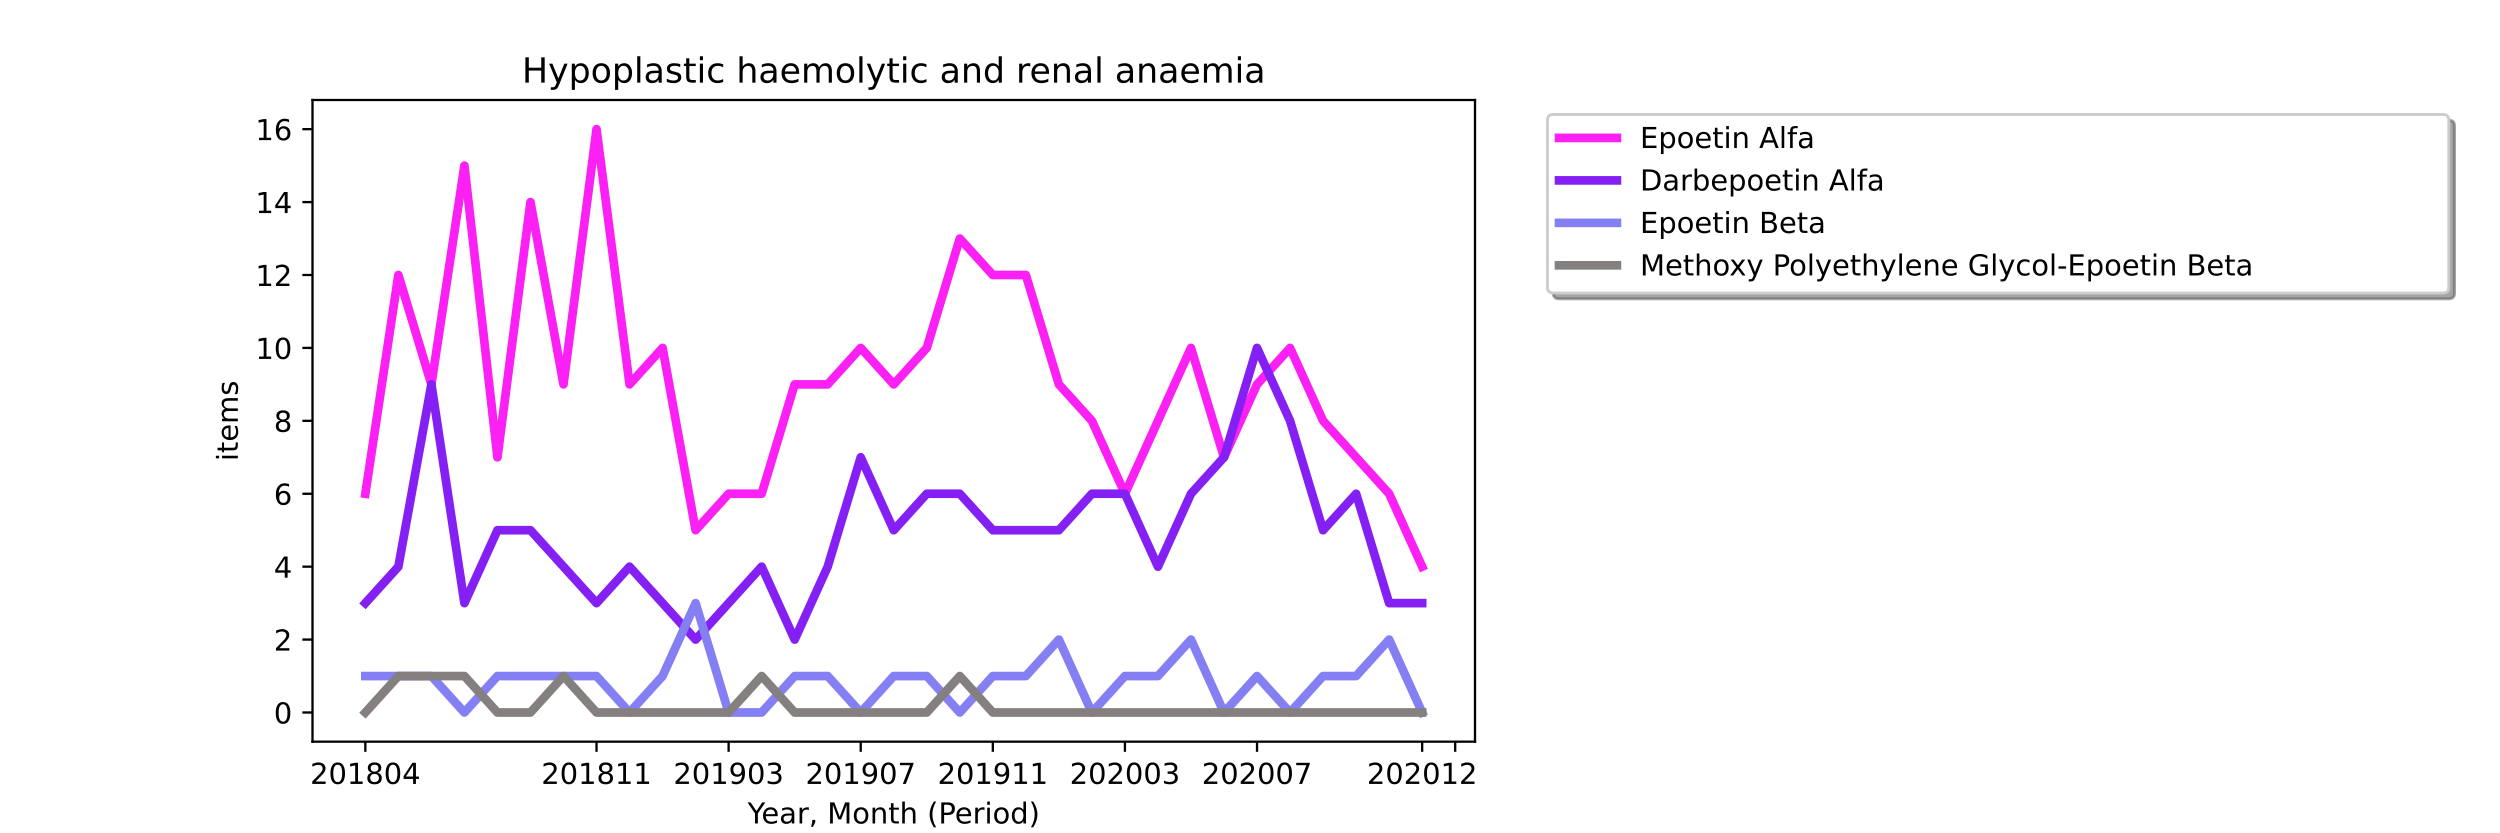 <?xml version="1.0" encoding="utf-8" standalone="no"?>
<!DOCTYPE svg PUBLIC "-//W3C//DTD SVG 1.1//EN"
  "http://www.w3.org/Graphics/SVG/1.1/DTD/svg11.dtd">
<!-- Created with matplotlib (https://matplotlib.org/) -->
<svg height="288pt" version="1.1" viewBox="0 0 864 288" width="864pt" xmlns="http://www.w3.org/2000/svg" xmlns:xlink="http://www.w3.org/1999/xlink">
 <defs>
  <style type="text/css">*{stroke-linecap:butt;stroke-linejoin:round;}</style>
 </defs>
 <g id="figure_1">
  <g id="patch_1">
   <path d="M 0 288 
L 864 288 
L 864 0 
L 0 0 
z
" style="fill:#ffffff;"/>
  </g>
  <g id="axes_1">
   <g id="patch_2">
    <path d="M 108 256.32 
L 509.76 256.32 
L 509.76 34.56 
L 108 34.56 
z
" style="fill:#ffffff;"/>
   </g>
   <g id="matplotlib.axis_1">
    <g id="xtick_1">
     <g id="line2d_1">
      <defs>
       <path d="M 0 0 
L 0 3.5 
" id="m2dd80ff3d8" style="stroke:#000000;stroke-width:0.8;"/>
      </defs>
      <g>
       <use style="stroke:#000000;stroke-width:0.8;" x="126.262" xlink:href="#m2dd80ff3d8" y="256.32"/>
      </g>
     </g>
     <g id="text_1">
      <!-- 201804 -->
      <g transform="translate(107.174 270.918)scale(0.1 -0.1)">
       <defs>
        <path d="M 19.188 8.297 
L 53.609 8.297 
L 53.609 0 
L 7.328 0 
L 7.328 8.297 
Q 12.938 14.109 22.625 23.891 
Q 32.328 33.688 34.812 36.531 
Q 39.547 41.844 41.422 45.531 
Q 43.312 49.219 43.312 52.781 
Q 43.312 58.594 39.234 62.25 
Q 35.156 65.922 28.609 65.922 
Q 23.969 65.922 18.812 64.312 
Q 13.672 62.703 7.812 59.422 
L 7.812 69.391 
Q 13.766 71.781 18.938 73 
Q 24.125 74.219 28.422 74.219 
Q 39.75 74.219 46.484 68.547 
Q 53.219 62.891 53.219 53.422 
Q 53.219 48.922 51.531 44.891 
Q 49.859 40.875 45.406 35.406 
Q 44.188 33.984 37.641 27.219 
Q 31.109 20.453 19.188 8.297 
z
" id="DejaVuSans-50"/>
        <path d="M 31.781 66.406 
Q 24.172 66.406 20.328 58.906 
Q 16.5 51.422 16.5 36.375 
Q 16.5 21.391 20.328 13.891 
Q 24.172 6.391 31.781 6.391 
Q 39.453 6.391 43.281 13.891 
Q 47.125 21.391 47.125 36.375 
Q 47.125 51.422 43.281 58.906 
Q 39.453 66.406 31.781 66.406 
z
M 31.781 74.219 
Q 44.047 74.219 50.516 64.516 
Q 56.984 54.828 56.984 36.375 
Q 56.984 17.969 50.516 8.266 
Q 44.047 -1.422 31.781 -1.422 
Q 19.531 -1.422 13.062 8.266 
Q 6.594 17.969 6.594 36.375 
Q 6.594 54.828 13.062 64.516 
Q 19.531 74.219 31.781 74.219 
z
" id="DejaVuSans-48"/>
        <path d="M 12.406 8.297 
L 28.516 8.297 
L 28.516 63.922 
L 10.984 60.406 
L 10.984 69.391 
L 28.422 72.906 
L 38.281 72.906 
L 38.281 8.297 
L 54.391 8.297 
L 54.391 0 
L 12.406 0 
z
" id="DejaVuSans-49"/>
        <path d="M 31.781 34.625 
Q 24.75 34.625 20.719 30.859 
Q 16.703 27.094 16.703 20.516 
Q 16.703 13.922 20.719 10.156 
Q 24.75 6.391 31.781 6.391 
Q 38.812 6.391 42.859 10.172 
Q 46.922 13.969 46.922 20.516 
Q 46.922 27.094 42.891 30.859 
Q 38.875 34.625 31.781 34.625 
z
M 21.922 38.812 
Q 15.578 40.375 12.031 44.719 
Q 8.5 49.078 8.5 55.328 
Q 8.5 64.062 14.719 69.141 
Q 20.953 74.219 31.781 74.219 
Q 42.672 74.219 48.875 69.141 
Q 55.078 64.062 55.078 55.328 
Q 55.078 49.078 51.531 44.719 
Q 48 40.375 41.703 38.812 
Q 48.828 37.156 52.797 32.312 
Q 56.781 27.484 56.781 20.516 
Q 56.781 9.906 50.312 4.234 
Q 43.844 -1.422 31.781 -1.422 
Q 19.734 -1.422 13.25 4.234 
Q 6.781 9.906 6.781 20.516 
Q 6.781 27.484 10.781 32.312 
Q 14.797 37.156 21.922 38.812 
z
M 18.312 54.391 
Q 18.312 48.734 21.844 45.562 
Q 25.391 42.391 31.781 42.391 
Q 38.141 42.391 41.719 45.562 
Q 45.312 48.734 45.312 54.391 
Q 45.312 60.062 41.719 63.234 
Q 38.141 66.406 31.781 66.406 
Q 25.391 66.406 21.844 63.234 
Q 18.312 60.062 18.312 54.391 
z
" id="DejaVuSans-56"/>
        <path d="M 37.797 64.312 
L 12.891 25.391 
L 37.797 25.391 
z
M 35.203 72.906 
L 47.609 72.906 
L 47.609 25.391 
L 58.016 25.391 
L 58.016 17.188 
L 47.609 17.188 
L 47.609 0 
L 37.797 0 
L 37.797 17.188 
L 4.891 17.188 
L 4.891 26.703 
z
" id="DejaVuSans-52"/>
       </defs>
       <use xlink:href="#DejaVuSans-50"/>
       <use x="63.623" xlink:href="#DejaVuSans-48"/>
       <use x="127.246" xlink:href="#DejaVuSans-49"/>
       <use x="190.869" xlink:href="#DejaVuSans-56"/>
       <use x="254.492" xlink:href="#DejaVuSans-48"/>
       <use x="318.115" xlink:href="#DejaVuSans-52"/>
      </g>
     </g>
    </g>
    <g id="xtick_2">
     <g id="line2d_2">
      <g>
       <use style="stroke:#000000;stroke-width:0.8;" x="206.157" xlink:href="#m2dd80ff3d8" y="256.32"/>
      </g>
     </g>
     <g id="text_2">
      <!-- 201811 -->
      <g transform="translate(187.07 270.918)scale(0.1 -0.1)">
       <use xlink:href="#DejaVuSans-50"/>
       <use x="63.623" xlink:href="#DejaVuSans-48"/>
       <use x="127.246" xlink:href="#DejaVuSans-49"/>
       <use x="190.869" xlink:href="#DejaVuSans-56"/>
       <use x="254.492" xlink:href="#DejaVuSans-49"/>
       <use x="318.115" xlink:href="#DejaVuSans-49"/>
      </g>
     </g>
    </g>
    <g id="xtick_3">
     <g id="line2d_3">
      <g>
       <use style="stroke:#000000;stroke-width:0.8;" x="251.812" xlink:href="#m2dd80ff3d8" y="256.32"/>
      </g>
     </g>
     <g id="text_3">
      <!-- 201903 -->
      <g transform="translate(232.724 270.918)scale(0.1 -0.1)">
       <defs>
        <path d="M 10.984 1.516 
L 10.984 10.5 
Q 14.703 8.734 18.5 7.812 
Q 22.312 6.891 25.984 6.891 
Q 35.75 6.891 40.891 13.453 
Q 46.047 20.016 46.781 33.406 
Q 43.953 29.203 39.594 26.953 
Q 35.25 24.703 29.984 24.703 
Q 19.047 24.703 12.672 31.312 
Q 6.297 37.938 6.297 49.422 
Q 6.297 60.641 12.938 67.422 
Q 19.578 74.219 30.609 74.219 
Q 43.266 74.219 49.922 64.516 
Q 56.594 54.828 56.594 36.375 
Q 56.594 19.141 48.406 8.859 
Q 40.234 -1.422 26.422 -1.422 
Q 22.703 -1.422 18.891 -0.688 
Q 15.094 0.047 10.984 1.516 
z
M 30.609 32.422 
Q 37.25 32.422 41.125 36.953 
Q 45.016 41.5 45.016 49.422 
Q 45.016 57.281 41.125 61.844 
Q 37.25 66.406 30.609 66.406 
Q 23.969 66.406 20.094 61.844 
Q 16.219 57.281 16.219 49.422 
Q 16.219 41.5 20.094 36.953 
Q 23.969 32.422 30.609 32.422 
z
" id="DejaVuSans-57"/>
        <path d="M 40.578 39.312 
Q 47.656 37.797 51.625 33 
Q 55.609 28.219 55.609 21.188 
Q 55.609 10.406 48.188 4.484 
Q 40.766 -1.422 27.094 -1.422 
Q 22.516 -1.422 17.656 -0.516 
Q 12.797 0.391 7.625 2.203 
L 7.625 11.719 
Q 11.719 9.328 16.594 8.109 
Q 21.484 6.891 26.812 6.891 
Q 36.078 6.891 40.938 10.547 
Q 45.797 14.203 45.797 21.188 
Q 45.797 27.641 41.281 31.266 
Q 36.766 34.906 28.719 34.906 
L 20.219 34.906 
L 20.219 43.016 
L 29.109 43.016 
Q 36.375 43.016 40.234 45.922 
Q 44.094 48.828 44.094 54.297 
Q 44.094 59.906 40.109 62.906 
Q 36.141 65.922 28.719 65.922 
Q 24.656 65.922 20.016 65.031 
Q 15.375 64.156 9.812 62.312 
L 9.812 71.094 
Q 15.438 72.656 20.344 73.438 
Q 25.25 74.219 29.594 74.219 
Q 40.828 74.219 47.359 69.109 
Q 53.906 64.016 53.906 55.328 
Q 53.906 49.266 50.438 45.094 
Q 46.969 40.922 40.578 39.312 
z
" id="DejaVuSans-51"/>
       </defs>
       <use xlink:href="#DejaVuSans-50"/>
       <use x="63.623" xlink:href="#DejaVuSans-48"/>
       <use x="127.246" xlink:href="#DejaVuSans-49"/>
       <use x="190.869" xlink:href="#DejaVuSans-57"/>
       <use x="254.492" xlink:href="#DejaVuSans-48"/>
       <use x="318.115" xlink:href="#DejaVuSans-51"/>
      </g>
     </g>
    </g>
    <g id="xtick_4">
     <g id="line2d_4">
      <g>
       <use style="stroke:#000000;stroke-width:0.8;" x="297.466" xlink:href="#m2dd80ff3d8" y="256.32"/>
      </g>
     </g>
     <g id="text_4">
      <!-- 201907 -->
      <g transform="translate(278.379 270.918)scale(0.1 -0.1)">
       <defs>
        <path d="M 8.203 72.906 
L 55.078 72.906 
L 55.078 68.703 
L 28.609 0 
L 18.312 0 
L 43.219 64.594 
L 8.203 64.594 
z
" id="DejaVuSans-55"/>
       </defs>
       <use xlink:href="#DejaVuSans-50"/>
       <use x="63.623" xlink:href="#DejaVuSans-48"/>
       <use x="127.246" xlink:href="#DejaVuSans-49"/>
       <use x="190.869" xlink:href="#DejaVuSans-57"/>
       <use x="254.492" xlink:href="#DejaVuSans-48"/>
       <use x="318.115" xlink:href="#DejaVuSans-55"/>
      </g>
     </g>
    </g>
    <g id="xtick_5">
     <g id="line2d_5">
      <g>
       <use style="stroke:#000000;stroke-width:0.8;" x="343.121" xlink:href="#m2dd80ff3d8" y="256.32"/>
      </g>
     </g>
     <g id="text_5">
      <!-- 201911 -->
      <g transform="translate(324.033 270.918)scale(0.1 -0.1)">
       <use xlink:href="#DejaVuSans-50"/>
       <use x="63.623" xlink:href="#DejaVuSans-48"/>
       <use x="127.246" xlink:href="#DejaVuSans-49"/>
       <use x="190.869" xlink:href="#DejaVuSans-57"/>
       <use x="254.492" xlink:href="#DejaVuSans-49"/>
       <use x="318.115" xlink:href="#DejaVuSans-49"/>
      </g>
     </g>
    </g>
    <g id="xtick_6">
     <g id="line2d_6">
      <g>
       <use style="stroke:#000000;stroke-width:0.8;" x="388.775" xlink:href="#m2dd80ff3d8" y="256.32"/>
      </g>
     </g>
     <g id="text_6">
      <!-- 202003 -->
      <g transform="translate(369.688 270.918)scale(0.1 -0.1)">
       <use xlink:href="#DejaVuSans-50"/>
       <use x="63.623" xlink:href="#DejaVuSans-48"/>
       <use x="127.246" xlink:href="#DejaVuSans-50"/>
       <use x="190.869" xlink:href="#DejaVuSans-48"/>
       <use x="254.492" xlink:href="#DejaVuSans-48"/>
       <use x="318.115" xlink:href="#DejaVuSans-51"/>
      </g>
     </g>
    </g>
    <g id="xtick_7">
     <g id="line2d_7">
      <g>
       <use style="stroke:#000000;stroke-width:0.8;" x="434.43" xlink:href="#m2dd80ff3d8" y="256.32"/>
      </g>
     </g>
     <g id="text_7">
      <!-- 202007 -->
      <g transform="translate(415.342 270.918)scale(0.1 -0.1)">
       <use xlink:href="#DejaVuSans-50"/>
       <use x="63.623" xlink:href="#DejaVuSans-48"/>
       <use x="127.246" xlink:href="#DejaVuSans-50"/>
       <use x="190.869" xlink:href="#DejaVuSans-48"/>
       <use x="254.492" xlink:href="#DejaVuSans-48"/>
       <use x="318.115" xlink:href="#DejaVuSans-55"/>
      </g>
     </g>
    </g>
    <g id="xtick_8">
     <g id="line2d_8">
      <g>
       <use style="stroke:#000000;stroke-width:0.8;" x="491.498" xlink:href="#m2dd80ff3d8" y="256.32"/>
      </g>
     </g>
     <g id="text_8">
      <!-- 202012 -->
      <g transform="translate(472.411 270.918)scale(0.1 -0.1)">
       <use xlink:href="#DejaVuSans-50"/>
       <use x="63.623" xlink:href="#DejaVuSans-48"/>
       <use x="127.246" xlink:href="#DejaVuSans-50"/>
       <use x="190.869" xlink:href="#DejaVuSans-48"/>
       <use x="254.492" xlink:href="#DejaVuSans-49"/>
       <use x="318.115" xlink:href="#DejaVuSans-50"/>
      </g>
     </g>
    </g>
    <g id="xtick_9">
     <g id="line2d_9">
      <g>
       <use style="stroke:#000000;stroke-width:0.8;" x="502.912" xlink:href="#m2dd80ff3d8" y="256.32"/>
      </g>
     </g>
    </g>
    <g id="text_9">
     <!-- Year, Month (Period) -->
     <g transform="translate(258.364 284.597)scale(0.1 -0.1)">
      <defs>
       <path d="M -0.203 72.906 
L 10.406 72.906 
L 30.609 42.922 
L 50.688 72.906 
L 61.281 72.906 
L 35.5 34.719 
L 35.5 0 
L 25.594 0 
L 25.594 34.719 
z
" id="DejaVuSans-89"/>
       <path d="M 56.203 29.594 
L 56.203 25.203 
L 14.891 25.203 
Q 15.484 15.922 20.484 11.062 
Q 25.484 6.203 34.422 6.203 
Q 39.594 6.203 44.453 7.469 
Q 49.312 8.734 54.109 11.281 
L 54.109 2.781 
Q 49.266 0.734 44.188 -0.344 
Q 39.109 -1.422 33.891 -1.422 
Q 20.797 -1.422 13.156 6.188 
Q 5.516 13.812 5.516 26.812 
Q 5.516 40.234 12.766 48.109 
Q 20.016 56 32.328 56 
Q 43.359 56 49.781 48.891 
Q 56.203 41.797 56.203 29.594 
z
M 47.219 32.234 
Q 47.125 39.594 43.094 43.984 
Q 39.062 48.391 32.422 48.391 
Q 24.906 48.391 20.391 44.141 
Q 15.875 39.891 15.188 32.172 
z
" id="DejaVuSans-101"/>
       <path d="M 34.281 27.484 
Q 23.391 27.484 19.188 25 
Q 14.984 22.516 14.984 16.5 
Q 14.984 11.719 18.141 8.906 
Q 21.297 6.109 26.703 6.109 
Q 34.188 6.109 38.703 11.406 
Q 43.219 16.703 43.219 25.484 
L 43.219 27.484 
z
M 52.203 31.203 
L 52.203 0 
L 43.219 0 
L 43.219 8.297 
Q 40.141 3.328 35.547 0.953 
Q 30.953 -1.422 24.312 -1.422 
Q 15.922 -1.422 10.953 3.297 
Q 6 8.016 6 15.922 
Q 6 25.141 12.172 29.828 
Q 18.359 34.516 30.609 34.516 
L 43.219 34.516 
L 43.219 35.406 
Q 43.219 41.609 39.141 45 
Q 35.062 48.391 27.688 48.391 
Q 23 48.391 18.547 47.266 
Q 14.109 46.141 10.016 43.891 
L 10.016 52.203 
Q 14.938 54.109 19.578 55.047 
Q 24.219 56 28.609 56 
Q 40.484 56 46.344 49.844 
Q 52.203 43.703 52.203 31.203 
z
" id="DejaVuSans-97"/>
       <path d="M 41.109 46.297 
Q 39.594 47.172 37.812 47.578 
Q 36.031 48 33.891 48 
Q 26.266 48 22.188 43.047 
Q 18.109 38.094 18.109 28.812 
L 18.109 0 
L 9.078 0 
L 9.078 54.688 
L 18.109 54.688 
L 18.109 46.188 
Q 20.953 51.172 25.484 53.578 
Q 30.031 56 36.531 56 
Q 37.453 56 38.578 55.875 
Q 39.703 55.766 41.062 55.516 
z
" id="DejaVuSans-114"/>
       <path d="M 11.719 12.406 
L 22.016 12.406 
L 22.016 4 
L 14.016 -11.625 
L 7.719 -11.625 
L 11.719 4 
z
" id="DejaVuSans-44"/>
       <path id="DejaVuSans-32"/>
       <path d="M 9.812 72.906 
L 24.516 72.906 
L 43.109 23.297 
L 61.812 72.906 
L 76.516 72.906 
L 76.516 0 
L 66.891 0 
L 66.891 64.016 
L 48.094 14.016 
L 38.188 14.016 
L 19.391 64.016 
L 19.391 0 
L 9.812 0 
z
" id="DejaVuSans-77"/>
       <path d="M 30.609 48.391 
Q 23.391 48.391 19.188 42.75 
Q 14.984 37.109 14.984 27.297 
Q 14.984 17.484 19.156 11.844 
Q 23.344 6.203 30.609 6.203 
Q 37.797 6.203 41.984 11.859 
Q 46.188 17.531 46.188 27.297 
Q 46.188 37.016 41.984 42.703 
Q 37.797 48.391 30.609 48.391 
z
M 30.609 56 
Q 42.328 56 49.016 48.375 
Q 55.719 40.766 55.719 27.297 
Q 55.719 13.875 49.016 6.219 
Q 42.328 -1.422 30.609 -1.422 
Q 18.844 -1.422 12.172 6.219 
Q 5.516 13.875 5.516 27.297 
Q 5.516 40.766 12.172 48.375 
Q 18.844 56 30.609 56 
z
" id="DejaVuSans-111"/>
       <path d="M 54.891 33.016 
L 54.891 0 
L 45.906 0 
L 45.906 32.719 
Q 45.906 40.484 42.875 44.328 
Q 39.844 48.188 33.797 48.188 
Q 26.516 48.188 22.312 43.547 
Q 18.109 38.922 18.109 30.906 
L 18.109 0 
L 9.078 0 
L 9.078 54.688 
L 18.109 54.688 
L 18.109 46.188 
Q 21.344 51.125 25.703 53.562 
Q 30.078 56 35.797 56 
Q 45.219 56 50.047 50.172 
Q 54.891 44.344 54.891 33.016 
z
" id="DejaVuSans-110"/>
       <path d="M 18.312 70.219 
L 18.312 54.688 
L 36.812 54.688 
L 36.812 47.703 
L 18.312 47.703 
L 18.312 18.016 
Q 18.312 11.328 20.141 9.422 
Q 21.969 7.516 27.594 7.516 
L 36.812 7.516 
L 36.812 0 
L 27.594 0 
Q 17.188 0 13.234 3.875 
Q 9.281 7.766 9.281 18.016 
L 9.281 47.703 
L 2.688 47.703 
L 2.688 54.688 
L 9.281 54.688 
L 9.281 70.219 
z
" id="DejaVuSans-116"/>
       <path d="M 54.891 33.016 
L 54.891 0 
L 45.906 0 
L 45.906 32.719 
Q 45.906 40.484 42.875 44.328 
Q 39.844 48.188 33.797 48.188 
Q 26.516 48.188 22.312 43.547 
Q 18.109 38.922 18.109 30.906 
L 18.109 0 
L 9.078 0 
L 9.078 75.984 
L 18.109 75.984 
L 18.109 46.188 
Q 21.344 51.125 25.703 53.562 
Q 30.078 56 35.797 56 
Q 45.219 56 50.047 50.172 
Q 54.891 44.344 54.891 33.016 
z
" id="DejaVuSans-104"/>
       <path d="M 31 75.875 
Q 24.469 64.656 21.281 53.656 
Q 18.109 42.672 18.109 31.391 
Q 18.109 20.125 21.312 9.062 
Q 24.516 -2 31 -13.188 
L 23.188 -13.188 
Q 15.875 -1.703 12.234 9.375 
Q 8.594 20.453 8.594 31.391 
Q 8.594 42.281 12.203 53.312 
Q 15.828 64.359 23.188 75.875 
z
" id="DejaVuSans-40"/>
       <path d="M 19.672 64.797 
L 19.672 37.406 
L 32.078 37.406 
Q 38.969 37.406 42.719 40.969 
Q 46.484 44.531 46.484 51.125 
Q 46.484 57.672 42.719 61.234 
Q 38.969 64.797 32.078 64.797 
z
M 9.812 72.906 
L 32.078 72.906 
Q 44.344 72.906 50.609 67.359 
Q 56.891 61.812 56.891 51.125 
Q 56.891 40.328 50.609 34.812 
Q 44.344 29.297 32.078 29.297 
L 19.672 29.297 
L 19.672 0 
L 9.812 0 
z
" id="DejaVuSans-80"/>
       <path d="M 9.422 54.688 
L 18.406 54.688 
L 18.406 0 
L 9.422 0 
z
M 9.422 75.984 
L 18.406 75.984 
L 18.406 64.594 
L 9.422 64.594 
z
" id="DejaVuSans-105"/>
       <path d="M 45.406 46.391 
L 45.406 75.984 
L 54.391 75.984 
L 54.391 0 
L 45.406 0 
L 45.406 8.203 
Q 42.578 3.328 38.25 0.953 
Q 33.938 -1.422 27.875 -1.422 
Q 17.969 -1.422 11.734 6.484 
Q 5.516 14.406 5.516 27.297 
Q 5.516 40.188 11.734 48.094 
Q 17.969 56 27.875 56 
Q 33.938 56 38.25 53.625 
Q 42.578 51.266 45.406 46.391 
z
M 14.797 27.297 
Q 14.797 17.391 18.875 11.75 
Q 22.953 6.109 30.078 6.109 
Q 37.203 6.109 41.297 11.75 
Q 45.406 17.391 45.406 27.297 
Q 45.406 37.203 41.297 42.844 
Q 37.203 48.484 30.078 48.484 
Q 22.953 48.484 18.875 42.844 
Q 14.797 37.203 14.797 27.297 
z
" id="DejaVuSans-100"/>
       <path d="M 8.016 75.875 
L 15.828 75.875 
Q 23.141 64.359 26.781 53.312 
Q 30.422 42.281 30.422 31.391 
Q 30.422 20.453 26.781 9.375 
Q 23.141 -1.703 15.828 -13.188 
L 8.016 -13.188 
Q 14.5 -2 17.703 9.062 
Q 20.906 20.125 20.906 31.391 
Q 20.906 42.672 17.703 53.656 
Q 14.5 64.656 8.016 75.875 
z
" id="DejaVuSans-41"/>
      </defs>
      <use xlink:href="#DejaVuSans-89"/>
      <use x="47.834" xlink:href="#DejaVuSans-101"/>
      <use x="109.357" xlink:href="#DejaVuSans-97"/>
      <use x="170.637" xlink:href="#DejaVuSans-114"/>
      <use x="211.75" xlink:href="#DejaVuSans-44"/>
      <use x="243.537" xlink:href="#DejaVuSans-32"/>
      <use x="275.324" xlink:href="#DejaVuSans-77"/>
      <use x="361.604" xlink:href="#DejaVuSans-111"/>
      <use x="422.785" xlink:href="#DejaVuSans-110"/>
      <use x="486.164" xlink:href="#DejaVuSans-116"/>
      <use x="525.373" xlink:href="#DejaVuSans-104"/>
      <use x="588.752" xlink:href="#DejaVuSans-32"/>
      <use x="620.539" xlink:href="#DejaVuSans-40"/>
      <use x="659.553" xlink:href="#DejaVuSans-80"/>
      <use x="716.23" xlink:href="#DejaVuSans-101"/>
      <use x="777.754" xlink:href="#DejaVuSans-114"/>
      <use x="818.867" xlink:href="#DejaVuSans-105"/>
      <use x="846.65" xlink:href="#DejaVuSans-111"/>
      <use x="907.832" xlink:href="#DejaVuSans-100"/>
      <use x="971.309" xlink:href="#DejaVuSans-41"/>
     </g>
    </g>
   </g>
   <g id="matplotlib.axis_2">
    <g id="ytick_1">
     <g id="line2d_10">
      <defs>
       <path d="M 0 0 
L -3.5 0 
" id="m1c89645486" style="stroke:#000000;stroke-width:0.8;"/>
      </defs>
      <g>
       <use style="stroke:#000000;stroke-width:0.8;" x="108" xlink:href="#m1c89645486" y="246.24"/>
      </g>
     </g>
     <g id="text_10">
      <!-- 0 -->
      <g transform="translate(94.638 250.039)scale(0.1 -0.1)">
       <use xlink:href="#DejaVuSans-48"/>
      </g>
     </g>
    </g>
    <g id="ytick_2">
     <g id="line2d_11">
      <g>
       <use style="stroke:#000000;stroke-width:0.8;" x="108" xlink:href="#m1c89645486" y="221.04"/>
      </g>
     </g>
     <g id="text_11">
      <!-- 2 -->
      <g transform="translate(94.638 224.839)scale(0.1 -0.1)">
       <use xlink:href="#DejaVuSans-50"/>
      </g>
     </g>
    </g>
    <g id="ytick_3">
     <g id="line2d_12">
      <g>
       <use style="stroke:#000000;stroke-width:0.8;" x="108" xlink:href="#m1c89645486" y="195.84"/>
      </g>
     </g>
     <g id="text_12">
      <!-- 4 -->
      <g transform="translate(94.638 199.639)scale(0.1 -0.1)">
       <use xlink:href="#DejaVuSans-52"/>
      </g>
     </g>
    </g>
    <g id="ytick_4">
     <g id="line2d_13">
      <g>
       <use style="stroke:#000000;stroke-width:0.8;" x="108" xlink:href="#m1c89645486" y="170.64"/>
      </g>
     </g>
     <g id="text_13">
      <!-- 6 -->
      <g transform="translate(94.638 174.439)scale(0.1 -0.1)">
       <defs>
        <path d="M 33.016 40.375 
Q 26.375 40.375 22.484 35.828 
Q 18.609 31.297 18.609 23.391 
Q 18.609 15.531 22.484 10.953 
Q 26.375 6.391 33.016 6.391 
Q 39.656 6.391 43.531 10.953 
Q 47.406 15.531 47.406 23.391 
Q 47.406 31.297 43.531 35.828 
Q 39.656 40.375 33.016 40.375 
z
M 52.594 71.297 
L 52.594 62.312 
Q 48.875 64.062 45.094 64.984 
Q 41.312 65.922 37.594 65.922 
Q 27.828 65.922 22.672 59.328 
Q 17.531 52.734 16.797 39.406 
Q 19.672 43.656 24.016 45.922 
Q 28.375 48.188 33.594 48.188 
Q 44.578 48.188 50.953 41.516 
Q 57.328 34.859 57.328 23.391 
Q 57.328 12.156 50.688 5.359 
Q 44.047 -1.422 33.016 -1.422 
Q 20.359 -1.422 13.672 8.266 
Q 6.984 17.969 6.984 36.375 
Q 6.984 53.656 15.188 63.938 
Q 23.391 74.219 37.203 74.219 
Q 40.922 74.219 44.703 73.484 
Q 48.484 72.75 52.594 71.297 
z
" id="DejaVuSans-54"/>
       </defs>
       <use xlink:href="#DejaVuSans-54"/>
      </g>
     </g>
    </g>
    <g id="ytick_5">
     <g id="line2d_14">
      <g>
       <use style="stroke:#000000;stroke-width:0.8;" x="108" xlink:href="#m1c89645486" y="145.44"/>
      </g>
     </g>
     <g id="text_14">
      <!-- 8 -->
      <g transform="translate(94.638 149.239)scale(0.1 -0.1)">
       <use xlink:href="#DejaVuSans-56"/>
      </g>
     </g>
    </g>
    <g id="ytick_6">
     <g id="line2d_15">
      <g>
       <use style="stroke:#000000;stroke-width:0.8;" x="108" xlink:href="#m1c89645486" y="120.24"/>
      </g>
     </g>
     <g id="text_15">
      <!-- 10 -->
      <g transform="translate(88.275 124.039)scale(0.1 -0.1)">
       <use xlink:href="#DejaVuSans-49"/>
       <use x="63.623" xlink:href="#DejaVuSans-48"/>
      </g>
     </g>
    </g>
    <g id="ytick_7">
     <g id="line2d_16">
      <g>
       <use style="stroke:#000000;stroke-width:0.8;" x="108" xlink:href="#m1c89645486" y="95.04"/>
      </g>
     </g>
     <g id="text_16">
      <!-- 12 -->
      <g transform="translate(88.275 98.839)scale(0.1 -0.1)">
       <use xlink:href="#DejaVuSans-49"/>
       <use x="63.623" xlink:href="#DejaVuSans-50"/>
      </g>
     </g>
    </g>
    <g id="ytick_8">
     <g id="line2d_17">
      <g>
       <use style="stroke:#000000;stroke-width:0.8;" x="108" xlink:href="#m1c89645486" y="69.84"/>
      </g>
     </g>
     <g id="text_17">
      <!-- 14 -->
      <g transform="translate(88.275 73.639)scale(0.1 -0.1)">
       <use xlink:href="#DejaVuSans-49"/>
       <use x="63.623" xlink:href="#DejaVuSans-52"/>
      </g>
     </g>
    </g>
    <g id="ytick_9">
     <g id="line2d_18">
      <g>
       <use style="stroke:#000000;stroke-width:0.8;" x="108" xlink:href="#m1c89645486" y="44.64"/>
      </g>
     </g>
     <g id="text_18">
      <!-- 16 -->
      <g transform="translate(88.275 48.439)scale(0.1 -0.1)">
       <use xlink:href="#DejaVuSans-49"/>
       <use x="63.623" xlink:href="#DejaVuSans-54"/>
      </g>
     </g>
    </g>
    <g id="text_19">
     <!-- items -->
     <g transform="translate(82.195 159.341)rotate(-90)scale(0.1 -0.1)">
      <defs>
       <path d="M 52 44.188 
Q 55.375 50.25 60.062 53.125 
Q 64.75 56 71.094 56 
Q 79.641 56 84.281 50.016 
Q 88.922 44.047 88.922 33.016 
L 88.922 0 
L 79.891 0 
L 79.891 32.719 
Q 79.891 40.578 77.094 44.375 
Q 74.312 48.188 68.609 48.188 
Q 61.625 48.188 57.562 43.547 
Q 53.516 38.922 53.516 30.906 
L 53.516 0 
L 44.484 0 
L 44.484 32.719 
Q 44.484 40.625 41.703 44.406 
Q 38.922 48.188 33.109 48.188 
Q 26.219 48.188 22.156 43.531 
Q 18.109 38.875 18.109 30.906 
L 18.109 0 
L 9.078 0 
L 9.078 54.688 
L 18.109 54.688 
L 18.109 46.188 
Q 21.188 51.219 25.484 53.609 
Q 29.781 56 35.688 56 
Q 41.656 56 45.828 52.969 
Q 50 49.953 52 44.188 
z
" id="DejaVuSans-109"/>
       <path d="M 44.281 53.078 
L 44.281 44.578 
Q 40.484 46.531 36.375 47.5 
Q 32.281 48.484 27.875 48.484 
Q 21.188 48.484 17.844 46.438 
Q 14.5 44.391 14.5 40.281 
Q 14.5 37.156 16.891 35.375 
Q 19.281 33.594 26.516 31.984 
L 29.594 31.297 
Q 39.156 29.25 43.188 25.516 
Q 47.219 21.781 47.219 15.094 
Q 47.219 7.469 41.188 3.016 
Q 35.156 -1.422 24.609 -1.422 
Q 20.219 -1.422 15.453 -0.562 
Q 10.688 0.297 5.422 2 
L 5.422 11.281 
Q 10.406 8.688 15.234 7.391 
Q 20.062 6.109 24.812 6.109 
Q 31.156 6.109 34.562 8.281 
Q 37.984 10.453 37.984 14.406 
Q 37.984 18.062 35.516 20.016 
Q 33.062 21.969 24.703 23.781 
L 21.578 24.516 
Q 13.234 26.266 9.516 29.906 
Q 5.812 33.547 5.812 39.891 
Q 5.812 47.609 11.281 51.797 
Q 16.75 56 26.812 56 
Q 31.781 56 36.172 55.266 
Q 40.578 54.547 44.281 53.078 
z
" id="DejaVuSans-115"/>
      </defs>
      <use xlink:href="#DejaVuSans-105"/>
      <use x="27.783" xlink:href="#DejaVuSans-116"/>
      <use x="66.992" xlink:href="#DejaVuSans-101"/>
      <use x="128.516" xlink:href="#DejaVuSans-109"/>
      <use x="225.928" xlink:href="#DejaVuSans-115"/>
     </g>
    </g>
   </g>
   <g id="line2d_19">
    <path clip-path="url(#pa9f00a632a)" d="M 126.262 170.64 
L 137.675 95.04 
L 149.089 132.84 
L 160.503 57.24 
L 171.916 158.04 
L 183.33 69.84 
L 194.744 132.84 
L 206.157 44.64 
L 217.571 132.84 
L 228.985 120.24 
L 240.398 183.24 
L 251.812 170.64 
L 263.225 170.64 
L 274.639 132.84 
L 286.053 132.84 
L 297.466 120.24 
L 308.88 132.84 
L 320.294 120.24 
L 331.707 82.44 
L 343.121 95.04 
L 354.535 95.04 
L 365.948 132.84 
L 377.362 145.44 
L 388.775 170.64 
L 400.189 145.44 
L 411.603 120.24 
L 423.016 158.04 
L 434.43 132.84 
L 445.844 120.24 
L 457.257 145.44 
L 468.671 158.04 
L 480.085 170.64 
L 491.498 195.84 
" style="fill:none;stroke:#fb20f3;stroke-linecap:square;stroke-width:3;"/>
   </g>
   <g id="line2d_20">
    <path clip-path="url(#pa9f00a632a)" d="M 126.262 208.44 
L 137.675 195.84 
L 149.089 132.84 
L 160.503 208.44 
L 171.916 183.24 
L 183.33 183.24 
L 194.744 195.84 
L 206.157 208.44 
L 217.571 195.84 
L 228.985 208.44 
L 240.398 221.04 
L 251.812 208.44 
L 263.225 195.84 
L 274.639 221.04 
L 286.053 195.84 
L 297.466 158.04 
L 308.88 183.24 
L 320.294 170.64 
L 331.707 170.64 
L 343.121 183.24 
L 354.535 183.24 
L 365.948 183.24 
L 377.362 170.64 
L 388.775 170.64 
L 400.189 195.84 
L 411.603 170.64 
L 423.016 158.04 
L 434.43 120.24 
L 445.844 145.44 
L 457.257 183.24 
L 468.671 170.64 
L 480.085 208.44 
L 491.498 208.44 
" style="fill:none;stroke:#8420f3;stroke-linecap:square;stroke-width:3;"/>
   </g>
   <g id="line2d_21">
    <path clip-path="url(#pa9f00a632a)" d="M 126.262 233.64 
L 137.675 233.64 
L 149.089 233.64 
L 160.503 246.24 
L 171.916 233.64 
L 183.33 233.64 
L 194.744 233.64 
L 206.157 233.64 
L 217.571 246.24 
L 228.985 233.64 
L 240.398 208.44 
L 251.812 246.24 
L 263.225 246.24 
L 274.639 233.64 
L 286.053 233.64 
L 297.466 246.24 
L 308.88 233.64 
L 320.294 233.64 
L 331.707 246.24 
L 343.121 233.64 
L 354.535 233.64 
L 365.948 221.04 
L 377.362 246.24 
L 388.775 233.64 
L 400.189 233.64 
L 411.603 221.04 
L 423.016 246.24 
L 434.43 233.64 
L 445.844 246.24 
L 457.257 233.64 
L 468.671 233.64 
L 480.085 221.04 
L 491.498 246.24 
" style="fill:none;stroke:#8480f3;stroke-linecap:square;stroke-width:3;"/>
   </g>
   <g id="line2d_22">
    <path clip-path="url(#pa9f00a632a)" d="M 126.262 246.24 
L 137.675 233.64 
L 149.089 233.64 
L 160.503 233.64 
L 171.916 246.24 
L 183.33 246.24 
L 194.744 233.64 
L 206.157 246.24 
L 217.571 246.24 
L 228.985 246.24 
L 240.398 246.24 
L 251.812 246.24 
L 263.225 233.64 
L 274.639 246.24 
L 286.053 246.24 
L 297.466 246.24 
L 308.88 246.24 
L 320.294 246.24 
L 331.707 233.64 
L 343.121 246.24 
L 354.535 246.24 
L 365.948 246.24 
L 377.362 246.24 
L 388.775 246.24 
L 400.189 246.24 
L 411.603 246.24 
L 423.016 246.24 
L 434.43 246.24 
L 445.844 246.24 
L 457.257 246.24 
L 468.671 246.24 
L 480.085 246.24 
L 491.498 246.24 
" style="fill:none;stroke:#84807f;stroke-linecap:square;stroke-width:3;"/>
   </g>
   <g id="patch_3">
    <path d="M 108 256.32 
L 108 34.56 
" style="fill:none;stroke:#000000;stroke-linecap:square;stroke-linejoin:miter;stroke-width:0.8;"/>
   </g>
   <g id="patch_4">
    <path d="M 509.76 256.32 
L 509.76 34.56 
" style="fill:none;stroke:#000000;stroke-linecap:square;stroke-linejoin:miter;stroke-width:0.8;"/>
   </g>
   <g id="patch_5">
    <path d="M 108 256.32 
L 509.76 256.32 
" style="fill:none;stroke:#000000;stroke-linecap:square;stroke-linejoin:miter;stroke-width:0.8;"/>
   </g>
   <g id="patch_6">
    <path d="M 108 34.56 
L 509.76 34.56 
" style="fill:none;stroke:#000000;stroke-linecap:square;stroke-linejoin:miter;stroke-width:0.8;"/>
   </g>
   <g id="text_20">
    <!-- Hypoplastic haemolytic and renal anaemia -->
    <g transform="translate(180.395 28.56)scale(0.12 -0.12)">
     <defs>
      <path d="M 9.812 72.906 
L 19.672 72.906 
L 19.672 43.016 
L 55.516 43.016 
L 55.516 72.906 
L 65.375 72.906 
L 65.375 0 
L 55.516 0 
L 55.516 34.719 
L 19.672 34.719 
L 19.672 0 
L 9.812 0 
z
" id="DejaVuSans-72"/>
      <path d="M 32.172 -5.078 
Q 28.375 -14.844 24.75 -17.812 
Q 21.141 -20.797 15.094 -20.797 
L 7.906 -20.797 
L 7.906 -13.281 
L 13.188 -13.281 
Q 16.891 -13.281 18.938 -11.516 
Q 21 -9.766 23.484 -3.219 
L 25.094 0.875 
L 2.984 54.688 
L 12.5 54.688 
L 29.594 11.922 
L 46.688 54.688 
L 56.203 54.688 
z
" id="DejaVuSans-121"/>
      <path d="M 18.109 8.203 
L 18.109 -20.797 
L 9.078 -20.797 
L 9.078 54.688 
L 18.109 54.688 
L 18.109 46.391 
Q 20.953 51.266 25.266 53.625 
Q 29.594 56 35.594 56 
Q 45.562 56 51.781 48.094 
Q 58.016 40.188 58.016 27.297 
Q 58.016 14.406 51.781 6.484 
Q 45.562 -1.422 35.594 -1.422 
Q 29.594 -1.422 25.266 0.953 
Q 20.953 3.328 18.109 8.203 
z
M 48.688 27.297 
Q 48.688 37.203 44.609 42.844 
Q 40.531 48.484 33.406 48.484 
Q 26.266 48.484 22.188 42.844 
Q 18.109 37.203 18.109 27.297 
Q 18.109 17.391 22.188 11.75 
Q 26.266 6.109 33.406 6.109 
Q 40.531 6.109 44.609 11.75 
Q 48.688 17.391 48.688 27.297 
z
" id="DejaVuSans-112"/>
      <path d="M 9.422 75.984 
L 18.406 75.984 
L 18.406 0 
L 9.422 0 
z
" id="DejaVuSans-108"/>
      <path d="M 48.781 52.594 
L 48.781 44.188 
Q 44.969 46.297 41.141 47.344 
Q 37.312 48.391 33.406 48.391 
Q 24.656 48.391 19.812 42.844 
Q 14.984 37.312 14.984 27.297 
Q 14.984 17.281 19.812 11.734 
Q 24.656 6.203 33.406 6.203 
Q 37.312 6.203 41.141 7.25 
Q 44.969 8.297 48.781 10.406 
L 48.781 2.094 
Q 45.016 0.344 40.984 -0.531 
Q 36.969 -1.422 32.422 -1.422 
Q 20.062 -1.422 12.781 6.344 
Q 5.516 14.109 5.516 27.297 
Q 5.516 40.672 12.859 48.328 
Q 20.219 56 33.016 56 
Q 37.156 56 41.109 55.141 
Q 45.062 54.297 48.781 52.594 
z
" id="DejaVuSans-99"/>
     </defs>
     <use xlink:href="#DejaVuSans-72"/>
     <use x="75.195" xlink:href="#DejaVuSans-121"/>
     <use x="134.375" xlink:href="#DejaVuSans-112"/>
     <use x="197.852" xlink:href="#DejaVuSans-111"/>
     <use x="259.033" xlink:href="#DejaVuSans-112"/>
     <use x="322.51" xlink:href="#DejaVuSans-108"/>
     <use x="350.293" xlink:href="#DejaVuSans-97"/>
     <use x="411.572" xlink:href="#DejaVuSans-115"/>
     <use x="463.672" xlink:href="#DejaVuSans-116"/>
     <use x="502.881" xlink:href="#DejaVuSans-105"/>
     <use x="530.664" xlink:href="#DejaVuSans-99"/>
     <use x="585.645" xlink:href="#DejaVuSans-32"/>
     <use x="617.432" xlink:href="#DejaVuSans-104"/>
     <use x="680.811" xlink:href="#DejaVuSans-97"/>
     <use x="742.09" xlink:href="#DejaVuSans-101"/>
     <use x="803.613" xlink:href="#DejaVuSans-109"/>
     <use x="901.025" xlink:href="#DejaVuSans-111"/>
     <use x="962.207" xlink:href="#DejaVuSans-108"/>
     <use x="989.99" xlink:href="#DejaVuSans-121"/>
     <use x="1049.17" xlink:href="#DejaVuSans-116"/>
     <use x="1088.379" xlink:href="#DejaVuSans-105"/>
     <use x="1116.162" xlink:href="#DejaVuSans-99"/>
     <use x="1171.143" xlink:href="#DejaVuSans-32"/>
     <use x="1202.93" xlink:href="#DejaVuSans-97"/>
     <use x="1264.209" xlink:href="#DejaVuSans-110"/>
     <use x="1327.588" xlink:href="#DejaVuSans-100"/>
     <use x="1391.064" xlink:href="#DejaVuSans-32"/>
     <use x="1422.852" xlink:href="#DejaVuSans-114"/>
     <use x="1461.715" xlink:href="#DejaVuSans-101"/>
     <use x="1523.238" xlink:href="#DejaVuSans-110"/>
     <use x="1586.617" xlink:href="#DejaVuSans-97"/>
     <use x="1647.896" xlink:href="#DejaVuSans-108"/>
     <use x="1675.68" xlink:href="#DejaVuSans-32"/>
     <use x="1707.467" xlink:href="#DejaVuSans-97"/>
     <use x="1768.746" xlink:href="#DejaVuSans-110"/>
     <use x="1832.125" xlink:href="#DejaVuSans-97"/>
     <use x="1893.404" xlink:href="#DejaVuSans-101"/>
     <use x="1954.928" xlink:href="#DejaVuSans-109"/>
     <use x="2052.34" xlink:href="#DejaVuSans-105"/>
     <use x="2080.123" xlink:href="#DejaVuSans-97"/>
    </g>
   </g>
   <g id="legend_1">
    <g id="patch_7">
     <path d="M 538.802 103.272 
L 846.302 103.272 
Q 848.302 103.272 848.302 101.272 
L 848.302 43.56 
Q 848.302 41.56 846.302 41.56 
L 538.802 41.56 
Q 536.802 41.56 536.802 43.56 
L 536.802 101.272 
Q 536.802 103.272 538.802 103.272 
z
" style="fill:#4c4c4c;opacity:0.5;stroke:#4c4c4c;stroke-linejoin:miter;"/>
    </g>
    <g id="patch_8">
     <path d="M 536.802 101.272 
L 844.302 101.272 
Q 846.302 101.272 846.302 99.272 
L 846.302 41.56 
Q 846.302 39.56 844.302 39.56 
L 536.802 39.56 
Q 534.802 39.56 534.802 41.56 
L 534.802 99.272 
Q 534.802 101.272 536.802 101.272 
z
" style="fill:#ffffff;stroke:#cccccc;stroke-linejoin:miter;"/>
    </g>
    <g id="line2d_23">
     <path d="M 538.802 47.658 
L 558.802 47.658 
" style="fill:none;stroke:#fb20f3;stroke-linecap:square;stroke-width:3;"/>
    </g>
    <g id="line2d_24"/>
    <g id="text_21">
     <!-- Epoetin Alfa                                                 -->
     <g transform="translate(566.802 51.158)scale(0.1 -0.1)">
      <defs>
       <path d="M 9.812 72.906 
L 55.906 72.906 
L 55.906 64.594 
L 19.672 64.594 
L 19.672 43.016 
L 54.391 43.016 
L 54.391 34.719 
L 19.672 34.719 
L 19.672 8.297 
L 56.781 8.297 
L 56.781 0 
L 9.812 0 
z
" id="DejaVuSans-69"/>
       <path d="M 34.188 63.188 
L 20.797 26.906 
L 47.609 26.906 
z
M 28.609 72.906 
L 39.797 72.906 
L 67.578 0 
L 57.328 0 
L 50.688 18.703 
L 17.828 18.703 
L 11.188 0 
L 0.781 0 
z
" id="DejaVuSans-65"/>
       <path d="M 37.109 75.984 
L 37.109 68.5 
L 28.516 68.5 
Q 23.688 68.5 21.797 66.547 
Q 19.922 64.594 19.922 59.516 
L 19.922 54.688 
L 34.719 54.688 
L 34.719 47.703 
L 19.922 47.703 
L 19.922 0 
L 10.891 0 
L 10.891 47.703 
L 2.297 47.703 
L 2.297 54.688 
L 10.891 54.688 
L 10.891 58.5 
Q 10.891 67.625 15.141 71.797 
Q 19.391 75.984 28.609 75.984 
z
" id="DejaVuSans-102"/>
      </defs>
      <use xlink:href="#DejaVuSans-69"/>
      <use x="63.184" xlink:href="#DejaVuSans-112"/>
      <use x="126.66" xlink:href="#DejaVuSans-111"/>
      <use x="187.842" xlink:href="#DejaVuSans-101"/>
      <use x="249.365" xlink:href="#DejaVuSans-116"/>
      <use x="288.574" xlink:href="#DejaVuSans-105"/>
      <use x="316.357" xlink:href="#DejaVuSans-110"/>
      <use x="379.736" xlink:href="#DejaVuSans-32"/>
      <use x="411.523" xlink:href="#DejaVuSans-65"/>
      <use x="479.932" xlink:href="#DejaVuSans-108"/>
      <use x="507.715" xlink:href="#DejaVuSans-102"/>
      <use x="542.92" xlink:href="#DejaVuSans-97"/>
      <use x="604.199" xlink:href="#DejaVuSans-32"/>
      <use x="635.986" xlink:href="#DejaVuSans-32"/>
      <use x="667.773" xlink:href="#DejaVuSans-32"/>
      <use x="699.561" xlink:href="#DejaVuSans-32"/>
      <use x="731.348" xlink:href="#DejaVuSans-32"/>
      <use x="763.135" xlink:href="#DejaVuSans-32"/>
      <use x="794.922" xlink:href="#DejaVuSans-32"/>
      <use x="826.709" xlink:href="#DejaVuSans-32"/>
      <use x="858.496" xlink:href="#DejaVuSans-32"/>
      <use x="890.283" xlink:href="#DejaVuSans-32"/>
      <use x="922.07" xlink:href="#DejaVuSans-32"/>
      <use x="953.857" xlink:href="#DejaVuSans-32"/>
      <use x="985.645" xlink:href="#DejaVuSans-32"/>
      <use x="1017.432" xlink:href="#DejaVuSans-32"/>
      <use x="1049.219" xlink:href="#DejaVuSans-32"/>
      <use x="1081.006" xlink:href="#DejaVuSans-32"/>
      <use x="1112.793" xlink:href="#DejaVuSans-32"/>
      <use x="1144.58" xlink:href="#DejaVuSans-32"/>
      <use x="1176.367" xlink:href="#DejaVuSans-32"/>
      <use x="1208.154" xlink:href="#DejaVuSans-32"/>
      <use x="1239.941" xlink:href="#DejaVuSans-32"/>
      <use x="1271.729" xlink:href="#DejaVuSans-32"/>
      <use x="1303.516" xlink:href="#DejaVuSans-32"/>
      <use x="1335.303" xlink:href="#DejaVuSans-32"/>
      <use x="1367.09" xlink:href="#DejaVuSans-32"/>
      <use x="1398.877" xlink:href="#DejaVuSans-32"/>
      <use x="1430.664" xlink:href="#DejaVuSans-32"/>
      <use x="1462.451" xlink:href="#DejaVuSans-32"/>
      <use x="1494.238" xlink:href="#DejaVuSans-32"/>
      <use x="1526.025" xlink:href="#DejaVuSans-32"/>
      <use x="1557.812" xlink:href="#DejaVuSans-32"/>
      <use x="1589.6" xlink:href="#DejaVuSans-32"/>
      <use x="1621.387" xlink:href="#DejaVuSans-32"/>
      <use x="1653.174" xlink:href="#DejaVuSans-32"/>
      <use x="1684.961" xlink:href="#DejaVuSans-32"/>
      <use x="1716.748" xlink:href="#DejaVuSans-32"/>
      <use x="1748.535" xlink:href="#DejaVuSans-32"/>
      <use x="1780.322" xlink:href="#DejaVuSans-32"/>
      <use x="1812.109" xlink:href="#DejaVuSans-32"/>
      <use x="1843.896" xlink:href="#DejaVuSans-32"/>
      <use x="1875.684" xlink:href="#DejaVuSans-32"/>
      <use x="1907.471" xlink:href="#DejaVuSans-32"/>
      <use x="1939.258" xlink:href="#DejaVuSans-32"/>
      <use x="1971.045" xlink:href="#DejaVuSans-32"/>
      <use x="2002.832" xlink:href="#DejaVuSans-32"/>
      <use x="2034.619" xlink:href="#DejaVuSans-32"/>
      <use x="2066.406" xlink:href="#DejaVuSans-32"/>
      <use x="2098.193" xlink:href="#DejaVuSans-32"/>
     </g>
    </g>
    <g id="line2d_25">
     <path d="M 538.802 62.337 
L 558.802 62.337 
" style="fill:none;stroke:#8420f3;stroke-linecap:square;stroke-width:3;"/>
    </g>
    <g id="line2d_26"/>
    <g id="text_22">
     <!-- Darbepoetin Alfa                                             -->
     <g transform="translate(566.802 65.837)scale(0.1 -0.1)">
      <defs>
       <path d="M 19.672 64.797 
L 19.672 8.109 
L 31.594 8.109 
Q 46.688 8.109 53.688 14.938 
Q 60.688 21.781 60.688 36.531 
Q 60.688 51.172 53.688 57.984 
Q 46.688 64.797 31.594 64.797 
z
M 9.812 72.906 
L 30.078 72.906 
Q 51.266 72.906 61.172 64.094 
Q 71.094 55.281 71.094 36.531 
Q 71.094 17.672 61.125 8.828 
Q 51.172 0 30.078 0 
L 9.812 0 
z
" id="DejaVuSans-68"/>
       <path d="M 48.688 27.297 
Q 48.688 37.203 44.609 42.844 
Q 40.531 48.484 33.406 48.484 
Q 26.266 48.484 22.188 42.844 
Q 18.109 37.203 18.109 27.297 
Q 18.109 17.391 22.188 11.75 
Q 26.266 6.109 33.406 6.109 
Q 40.531 6.109 44.609 11.75 
Q 48.688 17.391 48.688 27.297 
z
M 18.109 46.391 
Q 20.953 51.266 25.266 53.625 
Q 29.594 56 35.594 56 
Q 45.562 56 51.781 48.094 
Q 58.016 40.188 58.016 27.297 
Q 58.016 14.406 51.781 6.484 
Q 45.562 -1.422 35.594 -1.422 
Q 29.594 -1.422 25.266 0.953 
Q 20.953 3.328 18.109 8.203 
L 18.109 0 
L 9.078 0 
L 9.078 75.984 
L 18.109 75.984 
z
" id="DejaVuSans-98"/>
      </defs>
      <use xlink:href="#DejaVuSans-68"/>
      <use x="77.002" xlink:href="#DejaVuSans-97"/>
      <use x="138.281" xlink:href="#DejaVuSans-114"/>
      <use x="179.395" xlink:href="#DejaVuSans-98"/>
      <use x="242.871" xlink:href="#DejaVuSans-101"/>
      <use x="304.395" xlink:href="#DejaVuSans-112"/>
      <use x="367.871" xlink:href="#DejaVuSans-111"/>
      <use x="429.053" xlink:href="#DejaVuSans-101"/>
      <use x="490.576" xlink:href="#DejaVuSans-116"/>
      <use x="529.785" xlink:href="#DejaVuSans-105"/>
      <use x="557.568" xlink:href="#DejaVuSans-110"/>
      <use x="620.947" xlink:href="#DejaVuSans-32"/>
      <use x="652.734" xlink:href="#DejaVuSans-65"/>
      <use x="721.143" xlink:href="#DejaVuSans-108"/>
      <use x="748.926" xlink:href="#DejaVuSans-102"/>
      <use x="784.131" xlink:href="#DejaVuSans-97"/>
      <use x="845.41" xlink:href="#DejaVuSans-32"/>
      <use x="877.197" xlink:href="#DejaVuSans-32"/>
      <use x="908.984" xlink:href="#DejaVuSans-32"/>
      <use x="940.771" xlink:href="#DejaVuSans-32"/>
      <use x="972.559" xlink:href="#DejaVuSans-32"/>
      <use x="1004.346" xlink:href="#DejaVuSans-32"/>
      <use x="1036.133" xlink:href="#DejaVuSans-32"/>
      <use x="1067.92" xlink:href="#DejaVuSans-32"/>
      <use x="1099.707" xlink:href="#DejaVuSans-32"/>
      <use x="1131.494" xlink:href="#DejaVuSans-32"/>
      <use x="1163.281" xlink:href="#DejaVuSans-32"/>
      <use x="1195.068" xlink:href="#DejaVuSans-32"/>
      <use x="1226.855" xlink:href="#DejaVuSans-32"/>
      <use x="1258.643" xlink:href="#DejaVuSans-32"/>
      <use x="1290.43" xlink:href="#DejaVuSans-32"/>
      <use x="1322.217" xlink:href="#DejaVuSans-32"/>
      <use x="1354.004" xlink:href="#DejaVuSans-32"/>
      <use x="1385.791" xlink:href="#DejaVuSans-32"/>
      <use x="1417.578" xlink:href="#DejaVuSans-32"/>
      <use x="1449.365" xlink:href="#DejaVuSans-32"/>
      <use x="1481.152" xlink:href="#DejaVuSans-32"/>
      <use x="1512.939" xlink:href="#DejaVuSans-32"/>
      <use x="1544.727" xlink:href="#DejaVuSans-32"/>
      <use x="1576.514" xlink:href="#DejaVuSans-32"/>
      <use x="1608.301" xlink:href="#DejaVuSans-32"/>
      <use x="1640.088" xlink:href="#DejaVuSans-32"/>
      <use x="1671.875" xlink:href="#DejaVuSans-32"/>
      <use x="1703.662" xlink:href="#DejaVuSans-32"/>
      <use x="1735.449" xlink:href="#DejaVuSans-32"/>
      <use x="1767.236" xlink:href="#DejaVuSans-32"/>
      <use x="1799.023" xlink:href="#DejaVuSans-32"/>
      <use x="1830.811" xlink:href="#DejaVuSans-32"/>
      <use x="1862.598" xlink:href="#DejaVuSans-32"/>
      <use x="1894.385" xlink:href="#DejaVuSans-32"/>
      <use x="1926.172" xlink:href="#DejaVuSans-32"/>
      <use x="1957.959" xlink:href="#DejaVuSans-32"/>
      <use x="1989.746" xlink:href="#DejaVuSans-32"/>
      <use x="2021.533" xlink:href="#DejaVuSans-32"/>
      <use x="2053.32" xlink:href="#DejaVuSans-32"/>
      <use x="2085.107" xlink:href="#DejaVuSans-32"/>
      <use x="2116.895" xlink:href="#DejaVuSans-32"/>
      <use x="2148.682" xlink:href="#DejaVuSans-32"/>
      <use x="2180.469" xlink:href="#DejaVuSans-32"/>
      <use x="2212.256" xlink:href="#DejaVuSans-32"/>
     </g>
    </g>
    <g id="line2d_27">
     <path d="M 538.802 77.015 
L 558.802 77.015 
" style="fill:none;stroke:#8480f3;stroke-linecap:square;stroke-width:3;"/>
    </g>
    <g id="line2d_28"/>
    <g id="text_23">
     <!-- Epoetin Beta                                                 -->
     <g transform="translate(566.802 80.515)scale(0.1 -0.1)">
      <defs>
       <path d="M 19.672 34.812 
L 19.672 8.109 
L 35.5 8.109 
Q 43.453 8.109 47.281 11.406 
Q 51.125 14.703 51.125 21.484 
Q 51.125 28.328 47.281 31.562 
Q 43.453 34.812 35.5 34.812 
z
M 19.672 64.797 
L 19.672 42.828 
L 34.281 42.828 
Q 41.5 42.828 45.031 45.531 
Q 48.578 48.25 48.578 53.812 
Q 48.578 59.328 45.031 62.062 
Q 41.5 64.797 34.281 64.797 
z
M 9.812 72.906 
L 35.016 72.906 
Q 46.297 72.906 52.391 68.219 
Q 58.5 63.531 58.5 54.891 
Q 58.5 48.188 55.375 44.234 
Q 52.25 40.281 46.188 39.312 
Q 53.469 37.75 57.5 32.781 
Q 61.531 27.828 61.531 20.406 
Q 61.531 10.641 54.891 5.312 
Q 48.25 0 35.984 0 
L 9.812 0 
z
" id="DejaVuSans-66"/>
      </defs>
      <use xlink:href="#DejaVuSans-69"/>
      <use x="63.184" xlink:href="#DejaVuSans-112"/>
      <use x="126.66" xlink:href="#DejaVuSans-111"/>
      <use x="187.842" xlink:href="#DejaVuSans-101"/>
      <use x="249.365" xlink:href="#DejaVuSans-116"/>
      <use x="288.574" xlink:href="#DejaVuSans-105"/>
      <use x="316.357" xlink:href="#DejaVuSans-110"/>
      <use x="379.736" xlink:href="#DejaVuSans-32"/>
      <use x="411.523" xlink:href="#DejaVuSans-66"/>
      <use x="480.127" xlink:href="#DejaVuSans-101"/>
      <use x="541.65" xlink:href="#DejaVuSans-116"/>
      <use x="580.859" xlink:href="#DejaVuSans-97"/>
      <use x="642.139" xlink:href="#DejaVuSans-32"/>
      <use x="673.926" xlink:href="#DejaVuSans-32"/>
      <use x="705.713" xlink:href="#DejaVuSans-32"/>
      <use x="737.5" xlink:href="#DejaVuSans-32"/>
      <use x="769.287" xlink:href="#DejaVuSans-32"/>
      <use x="801.074" xlink:href="#DejaVuSans-32"/>
      <use x="832.861" xlink:href="#DejaVuSans-32"/>
      <use x="864.648" xlink:href="#DejaVuSans-32"/>
      <use x="896.436" xlink:href="#DejaVuSans-32"/>
      <use x="928.223" xlink:href="#DejaVuSans-32"/>
      <use x="960.01" xlink:href="#DejaVuSans-32"/>
      <use x="991.797" xlink:href="#DejaVuSans-32"/>
      <use x="1023.584" xlink:href="#DejaVuSans-32"/>
      <use x="1055.371" xlink:href="#DejaVuSans-32"/>
      <use x="1087.158" xlink:href="#DejaVuSans-32"/>
      <use x="1118.945" xlink:href="#DejaVuSans-32"/>
      <use x="1150.732" xlink:href="#DejaVuSans-32"/>
      <use x="1182.52" xlink:href="#DejaVuSans-32"/>
      <use x="1214.307" xlink:href="#DejaVuSans-32"/>
      <use x="1246.094" xlink:href="#DejaVuSans-32"/>
      <use x="1277.881" xlink:href="#DejaVuSans-32"/>
      <use x="1309.668" xlink:href="#DejaVuSans-32"/>
      <use x="1341.455" xlink:href="#DejaVuSans-32"/>
      <use x="1373.242" xlink:href="#DejaVuSans-32"/>
      <use x="1405.029" xlink:href="#DejaVuSans-32"/>
      <use x="1436.816" xlink:href="#DejaVuSans-32"/>
      <use x="1468.604" xlink:href="#DejaVuSans-32"/>
      <use x="1500.391" xlink:href="#DejaVuSans-32"/>
      <use x="1532.178" xlink:href="#DejaVuSans-32"/>
      <use x="1563.965" xlink:href="#DejaVuSans-32"/>
      <use x="1595.752" xlink:href="#DejaVuSans-32"/>
      <use x="1627.539" xlink:href="#DejaVuSans-32"/>
      <use x="1659.326" xlink:href="#DejaVuSans-32"/>
      <use x="1691.113" xlink:href="#DejaVuSans-32"/>
      <use x="1722.9" xlink:href="#DejaVuSans-32"/>
      <use x="1754.688" xlink:href="#DejaVuSans-32"/>
      <use x="1786.475" xlink:href="#DejaVuSans-32"/>
      <use x="1818.262" xlink:href="#DejaVuSans-32"/>
      <use x="1850.049" xlink:href="#DejaVuSans-32"/>
      <use x="1881.836" xlink:href="#DejaVuSans-32"/>
      <use x="1913.623" xlink:href="#DejaVuSans-32"/>
      <use x="1945.41" xlink:href="#DejaVuSans-32"/>
      <use x="1977.197" xlink:href="#DejaVuSans-32"/>
      <use x="2008.984" xlink:href="#DejaVuSans-32"/>
      <use x="2040.771" xlink:href="#DejaVuSans-32"/>
      <use x="2072.559" xlink:href="#DejaVuSans-32"/>
      <use x="2104.346" xlink:href="#DejaVuSans-32"/>
      <use x="2136.133" xlink:href="#DejaVuSans-32"/>
     </g>
    </g>
    <g id="line2d_29">
     <path d="M 538.802 91.693 
L 558.802 91.693 
" style="fill:none;stroke:#84807f;stroke-linecap:square;stroke-width:3;"/>
    </g>
    <g id="line2d_30"/>
    <g id="text_24">
     <!-- Methoxy Polyethylene Glycol-Epoetin Beta                     -->
     <g transform="translate(566.802 95.193)scale(0.1 -0.1)">
      <defs>
       <path d="M 54.891 54.688 
L 35.109 28.078 
L 55.906 0 
L 45.312 0 
L 29.391 21.484 
L 13.484 0 
L 2.875 0 
L 24.125 28.609 
L 4.688 54.688 
L 15.281 54.688 
L 29.781 35.203 
L 44.281 54.688 
z
" id="DejaVuSans-120"/>
       <path d="M 59.516 10.406 
L 59.516 29.984 
L 43.406 29.984 
L 43.406 38.094 
L 69.281 38.094 
L 69.281 6.781 
Q 63.578 2.734 56.688 0.656 
Q 49.812 -1.422 42 -1.422 
Q 24.906 -1.422 15.25 8.562 
Q 5.609 18.562 5.609 36.375 
Q 5.609 54.25 15.25 64.234 
Q 24.906 74.219 42 74.219 
Q 49.125 74.219 55.547 72.453 
Q 61.969 70.703 67.391 67.281 
L 67.391 56.781 
Q 61.922 61.422 55.766 63.766 
Q 49.609 66.109 42.828 66.109 
Q 29.438 66.109 22.719 58.641 
Q 16.016 51.172 16.016 36.375 
Q 16.016 21.625 22.719 14.156 
Q 29.438 6.688 42.828 6.688 
Q 48.047 6.688 52.141 7.594 
Q 56.25 8.5 59.516 10.406 
z
" id="DejaVuSans-71"/>
       <path d="M 4.891 31.391 
L 31.203 31.391 
L 31.203 23.391 
L 4.891 23.391 
z
" id="DejaVuSans-45"/>
      </defs>
      <use xlink:href="#DejaVuSans-77"/>
      <use x="86.279" xlink:href="#DejaVuSans-101"/>
      <use x="147.803" xlink:href="#DejaVuSans-116"/>
      <use x="187.012" xlink:href="#DejaVuSans-104"/>
      <use x="250.391" xlink:href="#DejaVuSans-111"/>
      <use x="308.447" xlink:href="#DejaVuSans-120"/>
      <use x="367.627" xlink:href="#DejaVuSans-121"/>
      <use x="426.807" xlink:href="#DejaVuSans-32"/>
      <use x="458.594" xlink:href="#DejaVuSans-80"/>
      <use x="515.271" xlink:href="#DejaVuSans-111"/>
      <use x="576.453" xlink:href="#DejaVuSans-108"/>
      <use x="604.236" xlink:href="#DejaVuSans-121"/>
      <use x="663.416" xlink:href="#DejaVuSans-101"/>
      <use x="724.939" xlink:href="#DejaVuSans-116"/>
      <use x="764.148" xlink:href="#DejaVuSans-104"/>
      <use x="827.527" xlink:href="#DejaVuSans-121"/>
      <use x="886.707" xlink:href="#DejaVuSans-108"/>
      <use x="914.49" xlink:href="#DejaVuSans-101"/>
      <use x="976.014" xlink:href="#DejaVuSans-110"/>
      <use x="1039.393" xlink:href="#DejaVuSans-101"/>
      <use x="1100.916" xlink:href="#DejaVuSans-32"/>
      <use x="1132.703" xlink:href="#DejaVuSans-71"/>
      <use x="1210.193" xlink:href="#DejaVuSans-108"/>
      <use x="1237.977" xlink:href="#DejaVuSans-121"/>
      <use x="1297.156" xlink:href="#DejaVuSans-99"/>
      <use x="1352.137" xlink:href="#DejaVuSans-111"/>
      <use x="1413.318" xlink:href="#DejaVuSans-108"/>
      <use x="1441.102" xlink:href="#DejaVuSans-45"/>
      <use x="1477.186" xlink:href="#DejaVuSans-69"/>
      <use x="1540.369" xlink:href="#DejaVuSans-112"/>
      <use x="1603.846" xlink:href="#DejaVuSans-111"/>
      <use x="1665.027" xlink:href="#DejaVuSans-101"/>
      <use x="1726.551" xlink:href="#DejaVuSans-116"/>
      <use x="1765.76" xlink:href="#DejaVuSans-105"/>
      <use x="1793.543" xlink:href="#DejaVuSans-110"/>
      <use x="1856.922" xlink:href="#DejaVuSans-32"/>
      <use x="1888.709" xlink:href="#DejaVuSans-66"/>
      <use x="1957.312" xlink:href="#DejaVuSans-101"/>
      <use x="2018.836" xlink:href="#DejaVuSans-116"/>
      <use x="2058.045" xlink:href="#DejaVuSans-97"/>
      <use x="2119.324" xlink:href="#DejaVuSans-32"/>
      <use x="2151.111" xlink:href="#DejaVuSans-32"/>
      <use x="2182.898" xlink:href="#DejaVuSans-32"/>
      <use x="2214.686" xlink:href="#DejaVuSans-32"/>
      <use x="2246.473" xlink:href="#DejaVuSans-32"/>
      <use x="2278.26" xlink:href="#DejaVuSans-32"/>
      <use x="2310.047" xlink:href="#DejaVuSans-32"/>
      <use x="2341.834" xlink:href="#DejaVuSans-32"/>
      <use x="2373.621" xlink:href="#DejaVuSans-32"/>
      <use x="2405.408" xlink:href="#DejaVuSans-32"/>
      <use x="2437.195" xlink:href="#DejaVuSans-32"/>
      <use x="2468.982" xlink:href="#DejaVuSans-32"/>
      <use x="2500.77" xlink:href="#DejaVuSans-32"/>
      <use x="2532.557" xlink:href="#DejaVuSans-32"/>
      <use x="2564.344" xlink:href="#DejaVuSans-32"/>
      <use x="2596.131" xlink:href="#DejaVuSans-32"/>
      <use x="2627.918" xlink:href="#DejaVuSans-32"/>
      <use x="2659.705" xlink:href="#DejaVuSans-32"/>
      <use x="2691.492" xlink:href="#DejaVuSans-32"/>
      <use x="2723.279" xlink:href="#DejaVuSans-32"/>
     </g>
    </g>
   </g>
  </g>
 </g>
 <defs>
  <clipPath id="pa9f00a632a">
   <rect height="221.76" width="401.76" x="108" y="34.56"/>
  </clipPath>
 </defs>
</svg>
